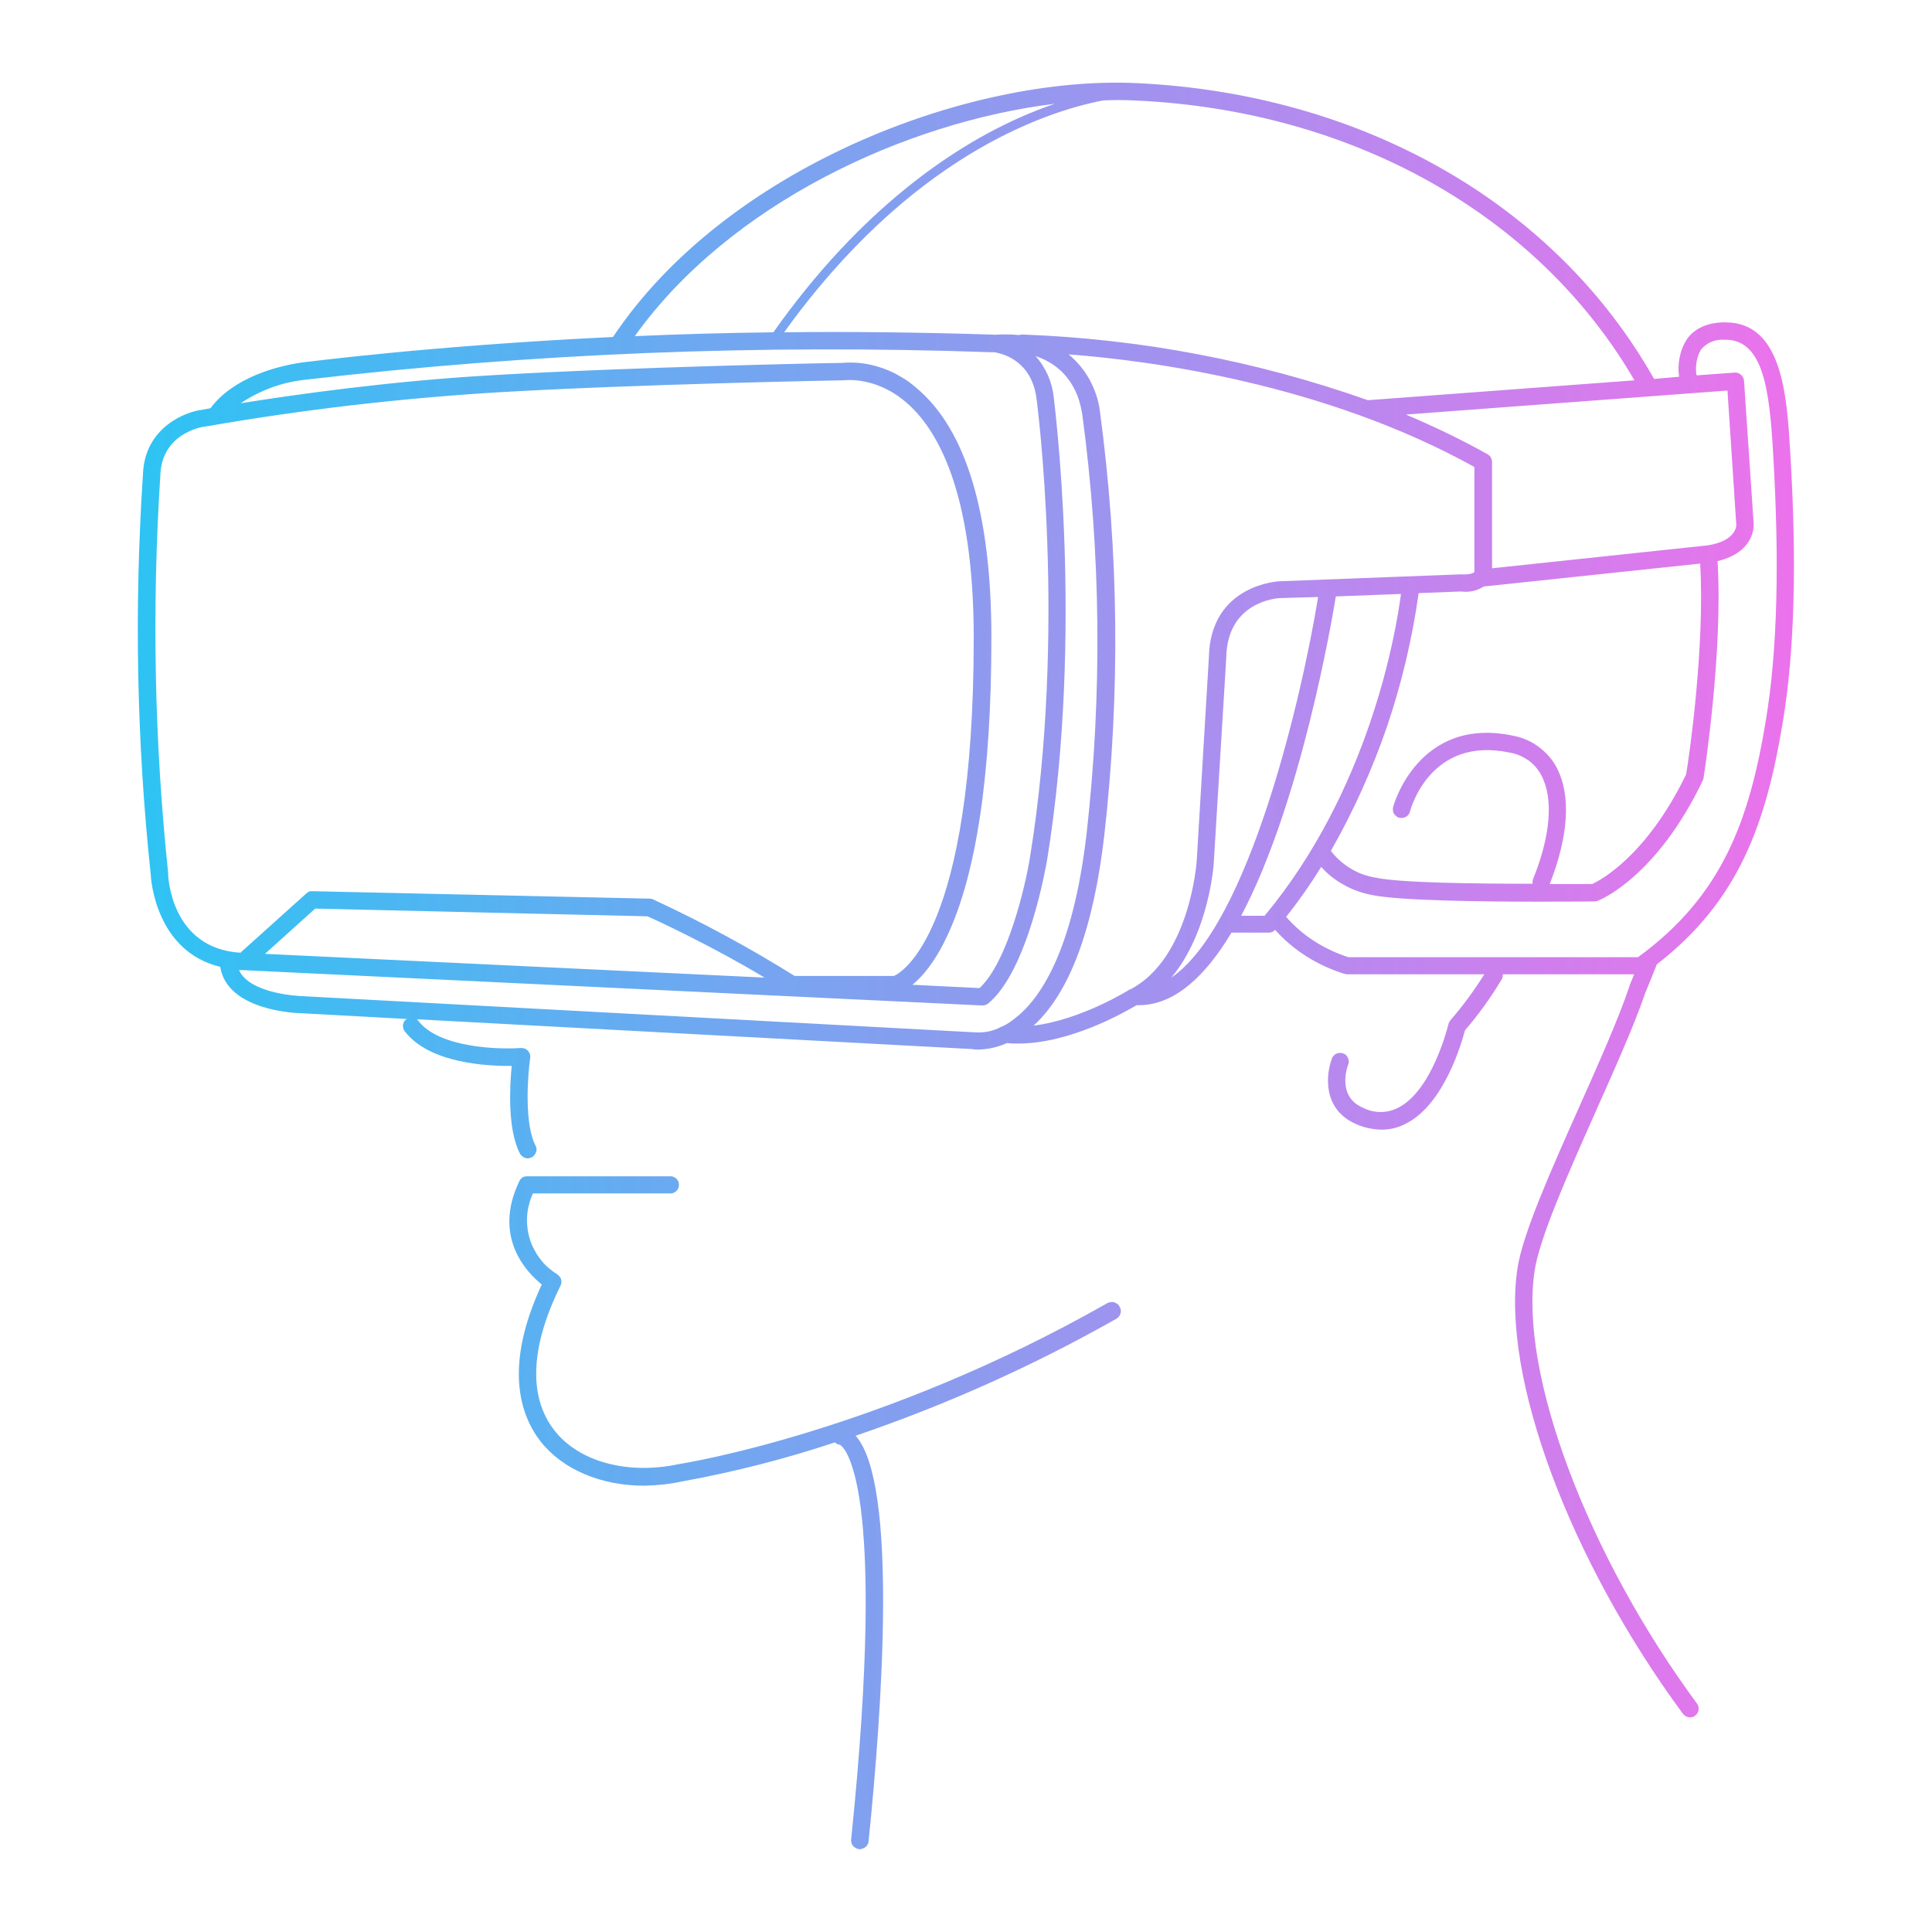 <svg width="70" height="70" viewBox="0 0 70 70" fill="none" xmlns="http://www.w3.org/2000/svg" xmlns:xlink="http://www.w3.org/1999/xlink">
	<desc>
			Created with Pixso.
	</desc>
	<defs>
		<clipPath id="clip9_191">
			<rect id="Title &amp; Desc" rx="0" width="69" height="69" transform="translate(0.5 0.5)" fill="white" fill-opacity="0"/>
		</clipPath>
		<linearGradient x1="5" y1="35" x2="65" y2="35" id="paint_linear_9_197_0" gradientUnits="userSpaceOnUse">
			<stop stop-color="#0CBAF1"/>
			<stop offset="1" stop-color="#E95CE9"/>
		</linearGradient>
	</defs>
	<g clip-path="url(#clip9_191)">
		<g opacity="0.86">
			<path id="Vector" d="M40.56 47.34C40.59 47.38 40.6 47.42 40.61 47.46C40.61 47.5 40.61 47.54 40.6 47.58C40.59 47.63 40.57 47.66 40.54 47.7C40.52 47.73 40.48 47.76 40.45 47.78C37.43 49.49 34.28 50.9 31 52.02C32.54 53.73 31.96 61.95 31.47 66.71C31.47 66.75 31.46 66.79 31.44 66.82C31.42 66.86 31.4 66.89 31.37 66.91C31.34 66.94 31.31 66.96 31.27 66.97C31.23 66.99 31.2 67 31.16 67L31.13 67C31.08 66.99 31.04 66.98 31.01 66.96C30.97 66.94 30.93 66.91 30.91 66.88C30.88 66.85 30.86 66.81 30.85 66.77C30.84 66.73 30.83 66.68 30.84 66.64C32.18 53.58 30.55 52.42 30.44 52.35C30.37 52.34 30.3 52.31 30.25 52.26C28.45 52.86 26.61 53.33 24.74 53.67C24.28 53.77 23.81 53.82 23.34 53.83C21.79 53.83 20.39 53.25 19.59 52.23C18.84 51.27 18.25 49.5 19.63 46.54C19.08 46.1 17.84 44.81 18.82 42.79C18.84 42.74 18.88 42.7 18.93 42.66C18.98 42.63 19.04 42.62 19.1 42.62L24.31 42.62C24.35 42.62 24.39 42.63 24.42 42.65C24.46 42.66 24.49 42.69 24.52 42.72C24.54 42.75 24.57 42.78 24.58 42.81C24.59 42.85 24.6 42.89 24.6 42.93C24.6 42.97 24.59 43.01 24.58 43.04C24.57 43.08 24.54 43.11 24.52 43.14C24.49 43.17 24.46 43.19 24.42 43.21C24.39 43.23 24.35 43.24 24.31 43.24L19.31 43.24C19.25 43.37 19.2 43.5 19.17 43.64C19.13 43.77 19.11 43.91 19.1 44.05C19.09 44.19 19.09 44.33 19.11 44.46C19.12 44.6 19.15 44.74 19.19 44.87C19.23 45.01 19.28 45.14 19.35 45.26C19.41 45.38 19.48 45.5 19.57 45.61C19.65 45.72 19.75 45.83 19.85 45.92C19.96 46.01 20.07 46.1 20.19 46.17C20.22 46.19 20.25 46.22 20.27 46.25C20.3 46.28 20.32 46.31 20.33 46.35C20.34 46.39 20.34 46.43 20.34 46.47C20.34 46.51 20.32 46.54 20.31 46.58C19.21 48.8 19.14 50.62 20.09 51.83C20.98 52.97 22.76 53.45 24.63 53.04C24.72 53.03 31.89 51.9 40.13 47.21C40.17 47.19 40.21 47.18 40.25 47.18C40.29 47.17 40.33 47.17 40.38 47.19C40.42 47.2 40.45 47.22 40.49 47.25C40.52 47.27 40.55 47.3 40.56 47.34ZM55.6 46.06C55.04 49.76 57.52 56.35 61.49 61.73C61.51 61.76 61.53 61.8 61.54 61.84C61.55 61.88 61.55 61.92 61.54 61.96C61.54 62 61.52 62.04 61.5 62.07C61.48 62.11 61.45 62.14 61.42 62.16C61.39 62.19 61.35 62.21 61.31 62.21C61.27 62.22 61.23 62.23 61.19 62.22C61.15 62.21 61.11 62.2 61.07 62.18C61.04 62.16 61.01 62.13 60.98 62.1C56.86 56.51 54.39 49.87 54.98 45.96C55.17 44.69 56.22 42.35 57.23 40.08C57.93 38.51 58.65 36.89 59.04 35.73C59.04 35.73 59.04 35.72 59.04 35.71C59.1 35.58 59.15 35.44 59.21 35.3L54.45 35.3C54.45 35.38 54.44 35.44 54.4 35.5C54.01 36.15 53.57 36.76 53.08 37.33C52.96 37.77 52.33 40.01 50.94 40.71C50.66 40.86 50.37 40.93 50.05 40.93C49.73 40.92 49.43 40.86 49.14 40.73C47.91 40.2 48.03 38.93 48.27 38.32C48.29 38.29 48.31 38.26 48.34 38.23C48.37 38.2 48.4 38.18 48.44 38.17C48.48 38.15 48.51 38.15 48.55 38.15C48.59 38.15 48.63 38.15 48.67 38.17C48.71 38.18 48.74 38.2 48.77 38.23C48.8 38.26 48.82 38.29 48.84 38.33C48.85 38.36 48.86 38.4 48.87 38.44C48.87 38.48 48.87 38.52 48.85 38.56C48.81 38.67 48.43 39.73 49.39 40.14C49.59 40.24 49.8 40.29 50.02 40.29C50.24 40.29 50.45 40.24 50.65 40.14C51.91 39.51 52.47 37.13 52.48 37.11C52.49 37.06 52.51 37.02 52.54 36.98C53 36.45 53.41 35.89 53.78 35.3L48.81 35.3C48.78 35.3 48.75 35.29 48.73 35.29C48.24 35.14 47.78 34.93 47.35 34.66C46.92 34.39 46.54 34.07 46.2 33.69C46.14 33.76 46.06 33.79 45.98 33.79L44.62 33.79C43.68 35.36 42.56 36.42 41.26 36.42L41.18 36.42C40.74 36.68 38.77 37.81 36.89 37.81C36.76 37.81 36.62 37.81 36.49 37.79C36.16 37.94 35.8 38.02 35.43 38.03C35.36 38.03 35.29 38.02 35.22 38.01L15.1 36.93C15.13 36.95 15.15 36.97 15.16 36.99C15.91 37.97 18.09 38.03 18.87 37.97C18.92 37.97 18.97 37.98 19.01 37.99C19.06 38.01 19.09 38.04 19.13 38.07C19.16 38.11 19.18 38.15 19.2 38.19C19.21 38.24 19.22 38.29 19.21 38.33C19.12 38.95 18.99 40.71 19.4 41.5C19.42 41.54 19.43 41.58 19.44 41.62C19.44 41.66 19.44 41.7 19.42 41.74C19.41 41.78 19.39 41.82 19.36 41.85C19.34 41.88 19.31 41.91 19.27 41.93C19.22 41.95 19.17 41.97 19.12 41.97C19.06 41.97 19.01 41.95 18.96 41.92C18.91 41.89 18.87 41.85 18.84 41.8C18.38 40.92 18.47 39.34 18.54 38.62C17.66 38.63 15.55 38.53 14.66 37.36C14.64 37.33 14.62 37.29 14.61 37.25C14.6 37.21 14.6 37.17 14.6 37.13C14.61 37.09 14.62 37.05 14.64 37.02C14.66 36.98 14.69 36.95 14.72 36.93C14.72 36.93 14.74 36.93 14.75 36.92L10.9 36.71C10.8 36.71 8.23 36.64 7.98 35.03C5.66 34.47 5.47 31.9 5.46 31.67C4.95 26.85 4.86 22.02 5.18 17.18C5.24 15.47 6.76 14.91 7.31 14.85L7.63 14.79C7.89 14.42 8.77 13.46 10.96 13.13C11.04 13.13 15.48 12.53 22.21 12.21C26.29 6.1 35.04 2.74 41.14 3.01C49.35 3.38 56.35 7.38 59.93 13.73L60.84 13.65C60.8 13.41 60.81 13.17 60.86 12.93C60.91 12.69 61 12.47 61.14 12.26C61.42 11.89 61.87 11.69 62.45 11.68L62.52 11.68C64.58 11.68 64.74 14.36 64.86 16.32C65.11 20.39 65.02 23.62 64.59 26.19C63.98 29.87 62.99 32.65 60.03 34.94C59.9 35.28 59.76 35.62 59.62 35.95C59.22 37.13 58.52 38.69 57.79 40.33C56.8 42.56 55.77 44.87 55.6 46.06ZM61.6 20.42L53.76 21.25C53.51 21.41 53.23 21.47 52.93 21.43L51.4 21.49C51.17 23.13 50.79 24.74 50.26 26.31C49.72 27.88 49.04 29.39 48.22 30.83C48.42 31.09 48.66 31.3 48.94 31.47C49.22 31.64 49.53 31.75 49.85 31.8C50.73 31.99 53.51 32.02 55.53 32.02C55.52 31.96 55.53 31.9 55.55 31.84C56.18 30.29 56.29 28.93 55.85 28.1C55.74 27.88 55.58 27.7 55.38 27.55C55.17 27.41 54.95 27.31 54.71 27.27C51.84 26.66 51.12 29.28 51.09 29.39C51.08 29.43 51.06 29.47 51.04 29.51C51.01 29.54 50.98 29.57 50.95 29.59C50.91 29.61 50.87 29.63 50.83 29.63C50.78 29.64 50.74 29.64 50.7 29.63C50.66 29.62 50.62 29.6 50.59 29.57C50.55 29.54 50.52 29.51 50.5 29.47C50.48 29.44 50.47 29.4 50.47 29.35C50.46 29.31 50.47 29.27 50.48 29.23C50.48 29.2 51.39 25.92 54.84 26.66C55 26.69 55.16 26.74 55.32 26.81C55.47 26.87 55.61 26.96 55.75 27.06C55.88 27.16 56.01 27.27 56.12 27.4C56.23 27.52 56.32 27.66 56.4 27.81C56.93 28.81 56.83 30.3 56.15 32.03C56.92 32.03 57.51 32.03 57.69 32.03C57.99 31.89 59.66 31.01 61.09 28.06C61.18 27.58 61.78 23.45 61.6 20.42ZM52.92 20.81L52.95 20.81C53.31 20.83 53.41 20.74 53.42 20.72L53.42 16.92C47.96 13.89 41.64 13.06 38.72 12.84C39.03 13.1 39.28 13.4 39.48 13.76C39.67 14.11 39.8 14.49 39.85 14.89C40.54 20.01 40.59 25.14 40.01 30.27C39.62 33.64 38.76 35.96 37.45 37.16C39.17 36.95 40.91 35.87 40.93 35.85L40.95 35.85C43.12 34.72 43.36 31.21 43.36 31.18L43.8 23.82C43.85 21.17 46.34 21.06 46.37 21.06L52.92 20.81ZM62.91 19.03L62.59 14.15L50.94 15.02C51.95 15.45 52.94 15.92 53.9 16.46C53.95 16.49 53.99 16.53 54.02 16.58C54.04 16.63 54.06 16.68 54.06 16.74L54.06 20.59L61.87 19.76C62.91 19.6 62.91 19.04 62.91 19.03ZM41.11 3.64C40.74 3.62 40.35 3.62 39.96 3.64C37.8 4.06 32.97 5.7 28.41 12.04C30.76 12.01 33.27 12.04 35.85 12.12C35.91 12.12 35.96 12.12 36.03 12.13C36.33 12.11 36.62 12.11 36.92 12.14C36.96 12.13 37 12.12 37.04 12.12C41.34 12.28 45.51 13.07 49.56 14.5L59.22 13.78C55.72 7.77 48.99 3.99 41.11 3.64ZM23 12.18C24.56 12.11 26.25 12.06 28.02 12.04C31.23 7.5 34.57 5.34 36.83 4.31C37.33 4.09 37.79 3.9 38.22 3.76C32.81 4.42 26.42 7.39 23 12.18ZM8.72 14.61C10.61 14.31 14.14 13.8 17.92 13.59C22.83 13.3 30.05 13.15 30.48 13.15C30.73 13.13 30.98 13.13 31.23 13.16C31.47 13.19 31.71 13.25 31.95 13.33C32.18 13.41 32.41 13.51 32.62 13.64C32.84 13.76 33.04 13.91 33.22 14.07C35.01 15.58 35.92 18.62 35.92 23.11C35.92 28.03 35.38 31.67 34.31 33.93C33.86 34.89 33.4 35.4 33.06 35.68L35.49 35.8C36.51 34.86 37.16 32.07 37.32 31.05C38.66 22.8 37.57 14.56 37.56 14.48C37.4 13.12 36.41 12.82 36.01 12.76C35.99 12.76 35.97 12.76 35.95 12.76L35.85 12.76C27.56 12.47 19.29 12.8 11.05 13.76C10.21 13.85 9.43 14.14 8.72 14.61ZM8.72 34.51L11.1 32.37C11.16 32.31 11.23 32.28 11.32 32.29L23.55 32.56C23.59 32.56 23.63 32.57 23.67 32.59C25.44 33.41 27.14 34.33 28.79 35.36L32.39 35.36C32.67 35.24 35.28 33.77 35.28 23.12C35.28 17.77 33.94 15.51 32.81 14.56C31.69 13.61 30.57 13.78 30.56 13.78L30.51 13.78C30.44 13.78 22.98 13.92 17.95 14.22C14.41 14.44 10.9 14.85 7.41 15.46L7.39 15.46C7.37 15.46 5.86 15.68 5.81 17.21C5.5 22.02 5.59 26.82 6.09 31.61C6.1 31.62 6.1 31.63 6.09 31.65C6.09 31.75 6.19 34.37 8.72 34.52L8.72 34.51ZM23.47 33.2L11.42 32.92L9.6 34.56L27.7 35.42C25.86 34.31 23.83 33.36 23.46 33.2L23.47 33.2ZM36.29 37.2C36.45 37.13 36.59 37.04 36.73 36.93C37.66 36.24 38.87 34.51 39.37 30.2C39.94 25.12 39.89 20.05 39.21 14.99C39 13.7 38.23 13.14 37.52 12.9C37.71 13.11 37.85 13.34 37.97 13.6C38.08 13.85 38.15 14.12 38.18 14.4C38.18 14.48 39.29 22.81 37.94 31.15C37.91 31.31 37.26 35.18 35.79 36.37C35.73 36.41 35.67 36.43 35.59 36.43L35.58 36.43L8.81 35.15L8.66 35.15C9.05 36.02 10.89 36.09 10.91 36.09L35.25 37.4L35.29 37.4C35.64 37.43 35.97 37.37 36.28 37.2L36.29 37.2ZM47.76 21.63L46.39 21.67C46.31 21.67 44.46 21.77 44.43 23.83L43.98 31.21C43.98 31.34 43.8 33.79 42.44 35.42C45.24 33.51 47.16 25.3 47.76 21.62L47.76 21.63ZM45.82 33.18C49.61 28.62 50.57 22.97 50.76 21.52L48.4 21.61C48.26 22.46 47.14 29.08 44.97 33.18L45.82 33.18ZM48.85 34.68L59.35 34.68C62.39 32.46 63.38 29.75 63.98 26.1C64.4 23.57 64.48 20.38 64.24 16.36C64.11 14.15 63.89 12.31 62.52 12.31L62.48 12.31C62.32 12.3 62.17 12.32 62.02 12.38C61.87 12.44 61.75 12.53 61.64 12.65C61.55 12.79 61.5 12.95 61.47 13.11C61.44 13.28 61.44 13.44 61.47 13.6L62.85 13.5C62.94 13.49 63.01 13.52 63.08 13.58C63.14 13.63 63.18 13.71 63.19 13.8L63.54 19C63.54 19.05 63.58 20.01 62.23 20.33C62.43 23.62 61.75 28.01 61.72 28.21C61.71 28.24 61.7 28.27 61.69 28.29C60.01 31.79 57.97 32.61 57.88 32.64C57.84 32.65 57.81 32.66 57.77 32.66C57.68 32.66 56.83 32.67 55.72 32.67C53.66 32.67 50.68 32.63 49.72 32.43C49.36 32.36 49.03 32.25 48.71 32.07C48.39 31.9 48.11 31.68 47.87 31.41C47.48 32.04 47.06 32.64 46.6 33.22C46.9 33.56 47.24 33.86 47.62 34.1C48.01 34.35 48.42 34.54 48.85 34.68L48.85 34.68Z" fill="url(#paint_linear_9_197_0)" fill-opacity="1" fill-rule="nonzero"/>
		</g>
	</g>
</svg>
